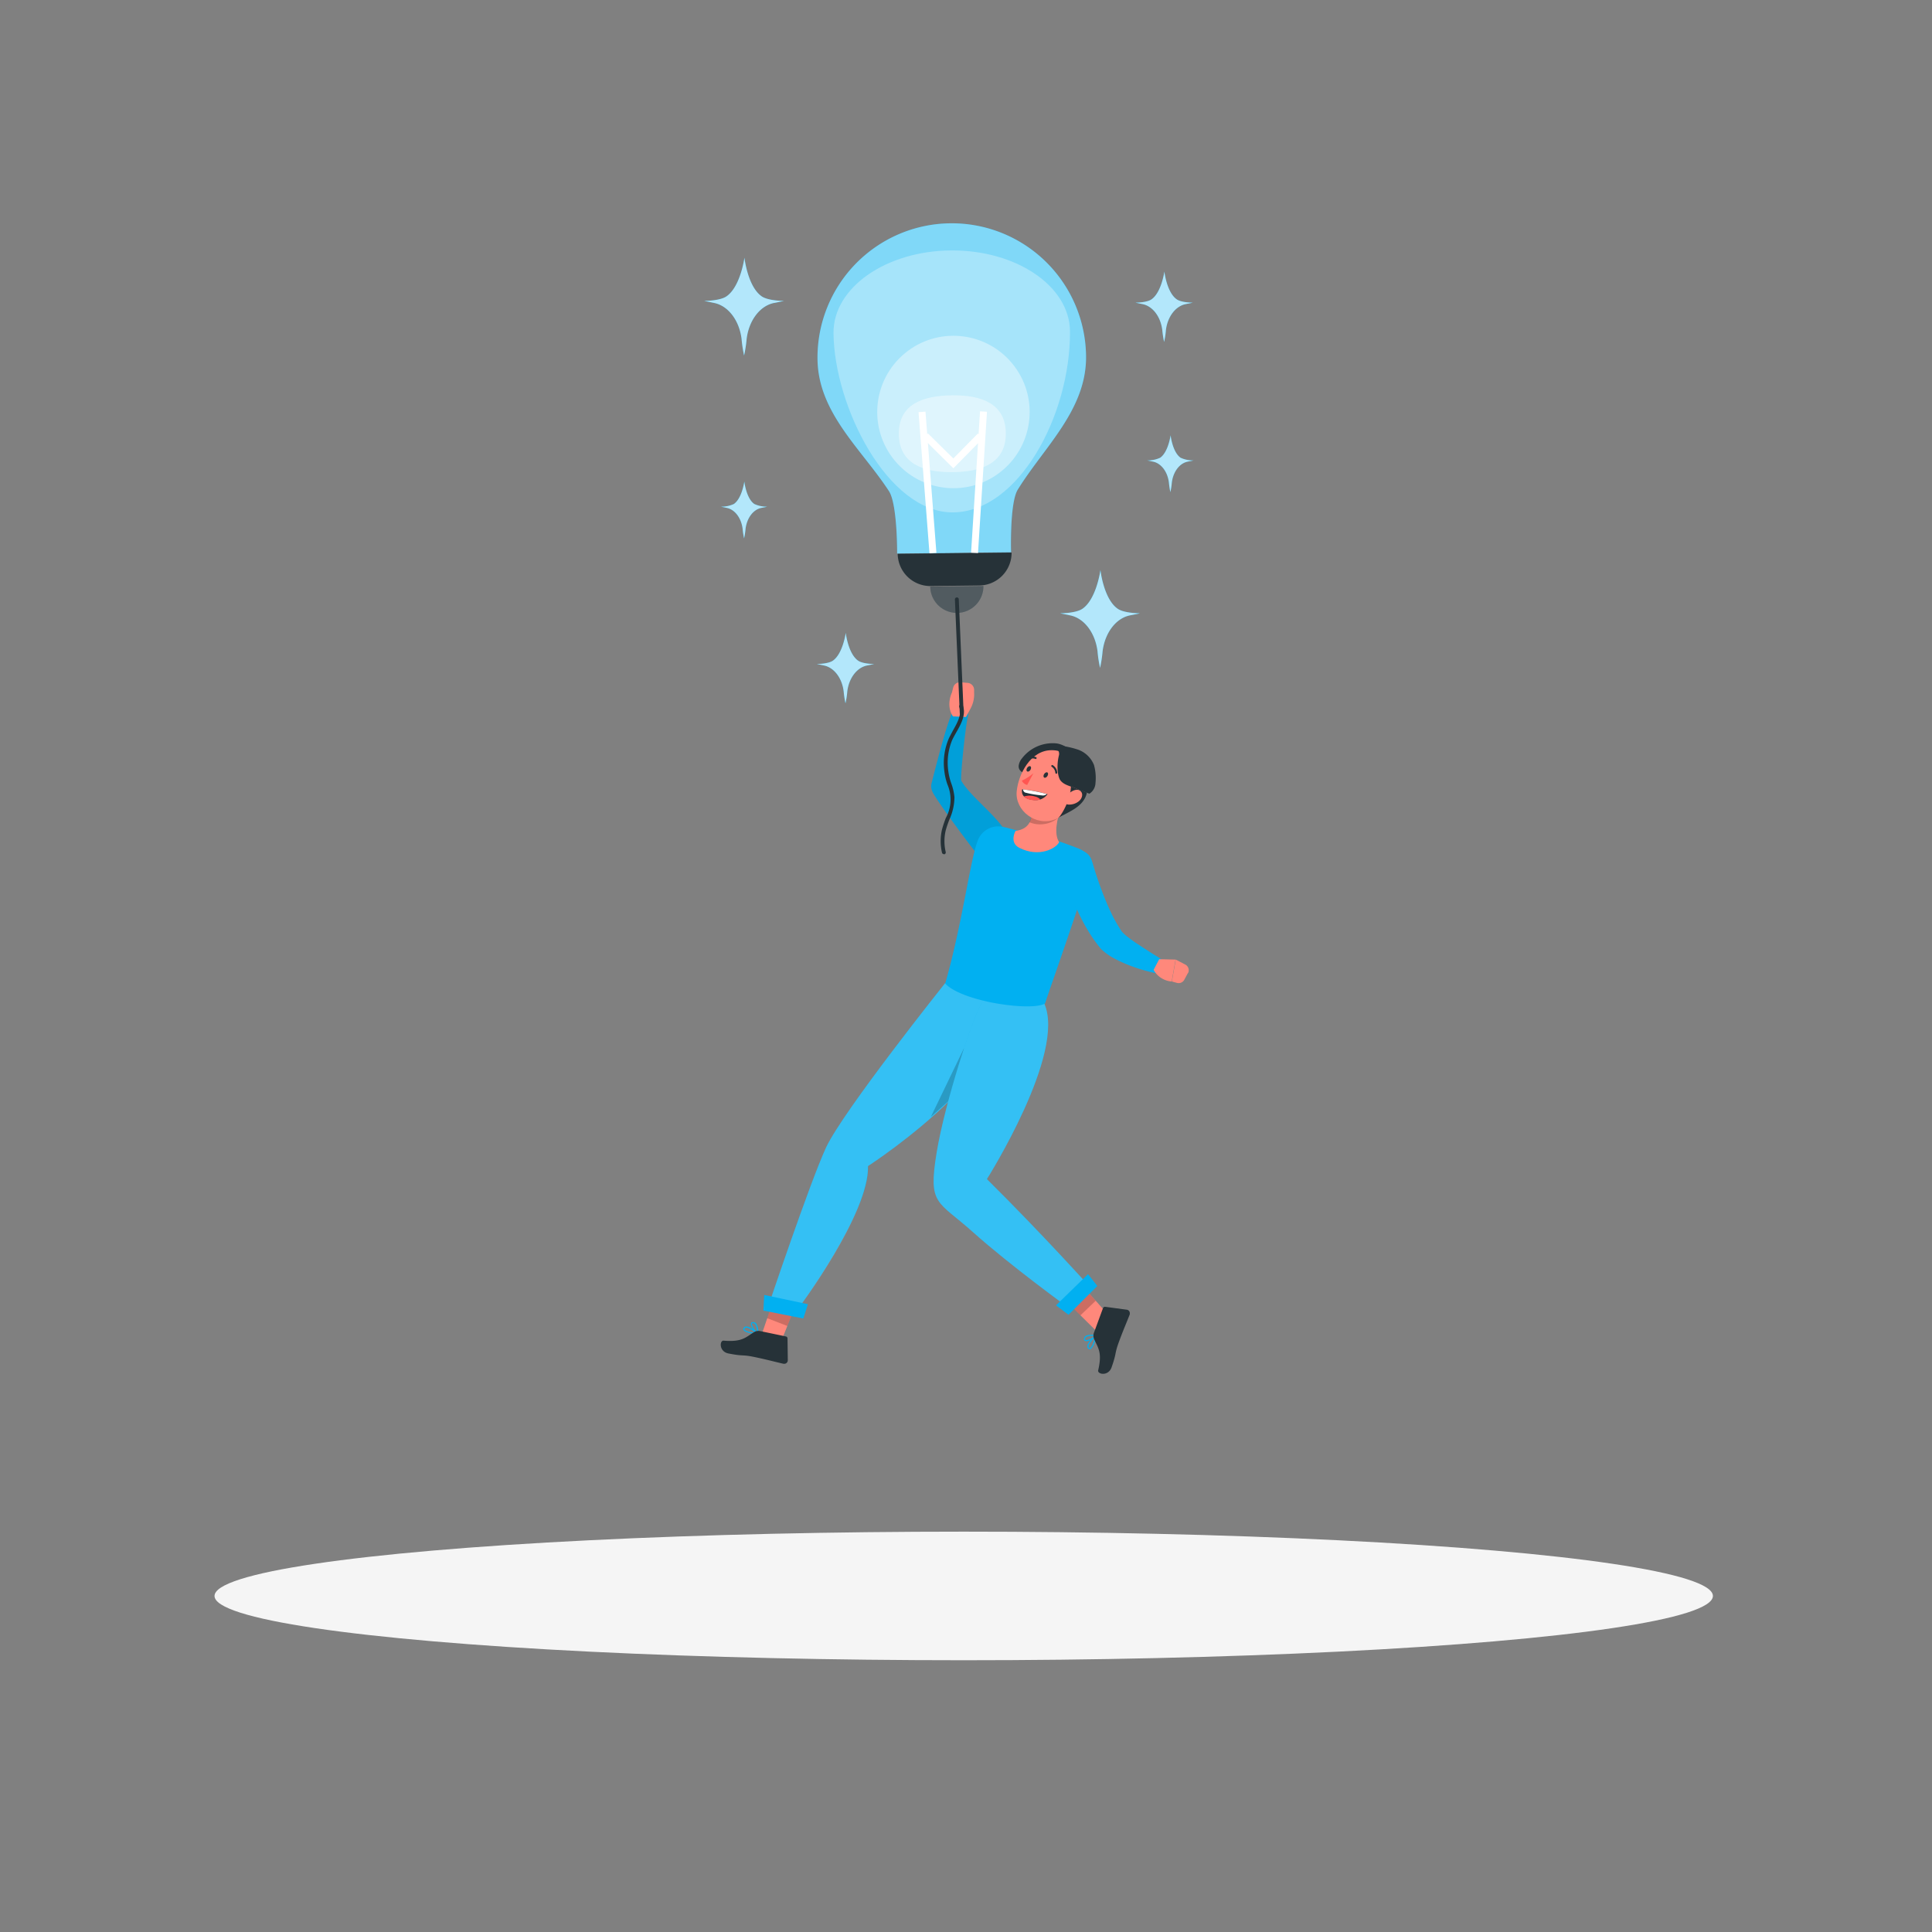 <svg xmlns="http://www.w3.org/2000/svg" viewBox="0 0 500 500"><rect x="0" y="0" width="500" height="500" fill="#808080" stroke="none"/><g id="freepik--Shadow--inject-15"><ellipse id="freepik--shadow--inject-15" cx="249.41" cy="413.03" rx="193.89" ry="16.64" style="fill:#f5f5f5"></ellipse></g><g id="freepik--Sparkles--inject-15"><path d="M192.57,139.33a19.44,19.44,0,0,0,.38-2.48c.35-2.81,2-5,4.11-5.41l1.52-.31a7.78,7.78,0,0,1-3.37-.7c-2.1-1.47-2.58-5.81-2.58-5.81s-.59,4.34-2.7,5.81a7.75,7.75,0,0,1-3.36.7l1.51.31c2.1.42,3.76,2.6,4.11,5.41A19.44,19.44,0,0,0,192.57,139.33Z" style="fill:#01B0F1"></path><g style="opacity:0.7"><path d="M192.57,139.33a19.44,19.44,0,0,0,.38-2.48c.35-2.81,2-5,4.11-5.41l1.52-.31a7.78,7.78,0,0,1-3.37-.7c-2.1-1.47-2.58-5.81-2.58-5.81s-.59,4.34-2.7,5.81a7.75,7.75,0,0,1-3.36.7l1.51.31c2.1.42,3.76,2.6,4.11,5.41A19.44,19.44,0,0,0,192.57,139.33Z" style="fill:#fff"></path></g><path d="M302.89,127.36a17.55,17.55,0,0,0,.38-2.48c.35-2.81,2-5,4.12-5.41l1.51-.31a7.78,7.78,0,0,1-3.37-.7c-2.1-1.47-2.58-5.81-2.58-5.81s-.59,4.34-2.69,5.81a7.81,7.81,0,0,1-3.37.7l1.51.31c2.1.42,3.77,2.6,4.11,5.41A21.79,21.79,0,0,0,302.89,127.36Z" style="fill:#01B0F1"></path><g style="opacity:0.7"><path d="M302.89,127.36a17.55,17.55,0,0,0,.38-2.48c.35-2.81,2-5,4.12-5.41l1.51-.31a7.78,7.78,0,0,1-3.37-.7c-2.1-1.47-2.58-5.81-2.58-5.81s-.59,4.34-2.69,5.81a7.81,7.81,0,0,1-3.37.7l1.51.31c2.1.42,3.77,2.6,4.11,5.41A21.79,21.79,0,0,0,302.89,127.36Z" style="fill:#fff"></path></g><path d="M301.27,88.49a21.25,21.25,0,0,0,.47-3.08c.43-3.48,2.5-6.17,5.09-6.7l1.88-.38s-2.94,0-4.17-.86c-2.6-1.82-3.2-7.2-3.2-7.2s-.73,5.38-3.33,7.2c-1.23.86-4.17.86-4.17.86l1.87.38c2.6.53,4.66,3.22,5.09,6.7A25.07,25.07,0,0,0,301.27,88.49Z" style="fill:#01B0F1"></path><g style="opacity:0.7"><path d="M301.27,88.49a21.25,21.25,0,0,0,.47-3.08c.43-3.48,2.5-6.17,5.09-6.7l1.88-.38s-2.94,0-4.17-.86c-2.6-1.82-3.2-7.2-3.2-7.2s-.73,5.38-3.33,7.2c-1.23.86-4.17.86-4.17.86l1.87.38c2.6.53,4.66,3.22,5.09,6.7A25.07,25.07,0,0,0,301.27,88.49Z" style="fill:#fff"></path></g><path d="M218.81,182a21.25,21.25,0,0,0,.47-3.08c.43-3.47,2.5-6.16,5.1-6.69l1.87-.39s-2.94,0-4.17-.86c-2.6-1.82-3.2-7.2-3.2-7.2s-.73,5.38-3.33,7.2c-1.23.86-4.17.86-4.17.86l1.87.39c2.6.53,4.66,3.22,5.09,6.69A25.07,25.07,0,0,0,218.81,182Z" style="fill:#01B0F1"></path><g style="opacity:0.7"><path d="M218.81,182a21.25,21.25,0,0,0,.47-3.08c.43-3.47,2.5-6.16,5.1-6.69l1.87-.39s-2.94,0-4.17-.86c-2.6-1.82-3.2-7.2-3.2-7.2s-.73,5.38-3.33,7.2c-1.23.86-4.17.86-4.17.86l1.87.39c2.6.53,4.66,3.22,5.09,6.69A25.07,25.07,0,0,0,218.81,182Z" style="fill:#fff"></path></g><path d="M284.7,172.85a33.77,33.77,0,0,0,.65-4.28c.6-4.83,3.46-8.57,7.08-9.31l2.61-.53s-4.1,0-5.8-1.2c-3.62-2.53-4.45-10-4.45-10s-1,7.48-4.63,10c-1.71,1.2-5.81,1.2-5.81,1.2l2.61.53c3.62.74,6.48,4.48,7.08,9.31A30.83,30.83,0,0,0,284.7,172.85Z" style="fill:#01B0F1"></path><g style="opacity:0.7"><path d="M284.7,172.85a33.77,33.77,0,0,0,.65-4.28c.6-4.83,3.46-8.57,7.08-9.31l2.61-.53s-4.1,0-5.8-1.2c-3.62-2.53-4.45-10-4.45-10s-1,7.48-4.63,10c-1.71,1.2-5.81,1.2-5.81,1.2l2.61.53c3.62.74,6.48,4.48,7.08,9.31A30.83,30.83,0,0,0,284.7,172.85Z" style="fill:#fff"></path></g><path d="M192.57,92a32.7,32.7,0,0,0,.66-4.28c.59-4.83,3.46-8.57,7.07-9.31l2.61-.53s-4.09,0-5.8-1.2c-3.62-2.53-4.45-10-4.45-10s-1,7.48-4.63,10c-1.7,1.2-5.8,1.2-5.8,1.2l2.61.53c3.61.74,6.48,4.48,7.08,9.31A33.77,33.77,0,0,0,192.57,92Z" style="fill:#01B0F1"></path><g style="opacity:0.7"><path d="M192.57,92a32.7,32.7,0,0,0,.66-4.28c.59-4.83,3.46-8.57,7.07-9.31l2.61-.53s-4.09,0-5.8-1.2c-3.62-2.53-4.45-10-4.45-10s-1,7.48-4.63,10c-1.7,1.2-5.8,1.2-5.8,1.2l2.61.53c3.61.74,6.48,4.48,7.08,9.31A33.77,33.77,0,0,0,192.57,92Z" style="fill:#fff"></path></g></g><g id="freepik--character-3--inject-15"><path d="M244.61,254.42S218.12,287.61,213.77,297c-4.25,9.2-15.24,41.95-15.24,41.95l8.11-.38s18.51-24.9,18-36.79c0,0,46.48-30,31.86-47.87Z" style="fill:#01B0F1"></path><g style="opacity:0.2"><path d="M244.61,254.42S218.12,287.61,213.77,297c-4.25,9.2-15.24,41.95-15.24,41.95l8.11-.38s18.17-24.08,18-36.79c0,0,46.48-30,31.86-47.87Z" style="fill:#fff"></path></g><polygon points="205.78 338.13 201.99 347.57 197.19 345.19 200.16 336.45 205.78 338.13" style="fill:#ff887b"></polygon><path d="M194.08,345c-.75-.16-1.5-.46-1.68-.84a.56.56,0,0,1,.14-.62.79.79,0,0,1,.52-.24c1.07-.07,2.93,1.58,3,1.66a.14.14,0,0,1,0,.16.14.14,0,0,1-.14.09A10.94,10.94,0,0,1,194.08,345Zm-.71-1.38a1,1,0,0,0-.29,0,.37.37,0,0,0-.32.14c-.14.15-.12.25-.09.3.2.46,1.72.79,2.88.88A6.72,6.72,0,0,0,193.37,343.61Z" style="fill:#01B0F1"></path><path d="M196,345.2l-.06,0c-.66-.47-1.84-2.09-1.56-2.75,0-.16.21-.33.61-.29a1.09,1.09,0,0,1,.75.41,4.2,4.2,0,0,1,.45,2.55.14.14,0,0,1-.09.11A.16.16,0,0,1,196,345.2Zm-1-2.77-.08,0c-.26,0-.3.07-.32.1-.12.41.62,1.63,1.27,2.23a3.39,3.39,0,0,0-.41-2,.78.78,0,0,0-.46-.29Z" style="fill:#01B0F1"></path><path d="M196.77,344.49l6.61,1.38a.54.54,0,0,1,.43.53l.07,5.62a.91.91,0,0,1-.89.93l-.19,0c-2.38-.54-4.47-1.12-7.43-1.73-3.51-.74-2.7-.13-6.83-.94-2.49-.48-2.35-3.4-1.27-3.32,4.94.41,5.74-.94,8-2.27A2.16,2.16,0,0,1,196.77,344.49Z" style="fill:#263238"></path><polygon points="205.18 339.62 203.76 343.16 198.56 341.15 199.55 338.25 205.18 339.62" style="opacity:0.2"></polygon><polygon points="209.09 337.53 207.9 341.23 197.56 339.18 197.78 335.13 209.09 337.53" style="fill:#01B0F1"></polygon><path d="M240.9,289.06l8.6-17.83.49,9.66S248.35,282.39,240.9,289.06Z" style="isolation:isolate;opacity:0.2"></path><path d="M254.23,259.4c-2.17,2.74-9.7,25.86-11.83,38.9-2.24,13.72.14,12.27,9.52,20.68s24.73,19.56,24.73,19.56l5.76-5.08s-12.11-13.55-27-28.31c0,0,20.67-32.69,14.81-45.52C270.2,259.63,260.31,259.73,254.23,259.4Z" style="fill:#01B0F1"></path><path d="M254.23,259.4c-2.17,2.74-9.7,25.86-11.83,38.9-2.24,13.72.14,12.27,9.52,20.68s24.73,19.56,24.73,19.56l5.76-5.08s-12.11-13.55-27-28.31c0,0,20.67-32.69,14.81-45.52C270.2,259.63,260.31,259.73,254.23,259.4Z" style="fill:#fff;opacity:0.2"></path><polygon points="279.52 332.06 286.26 339.67 285.13 345.85 275.5 336.33 279.52 332.06" style="fill:#ff887b"></polygon><path d="M283.22,347.62c-.26.72-.67,1.42-1.07,1.54a.54.54,0,0,1-.59-.23.76.76,0,0,1-.16-.55c.09-1.07,2-2.67,2.07-2.74a.15.15,0,0,1,.17,0,.15.15,0,0,1,.07.15A10.62,10.62,0,0,1,283.22,347.62Zm-1.47.51a1.31,1.31,0,0,0-.06.27.39.39,0,0,0,.1.34c.13.17.22.16.29.14.47-.13,1-1.59,1.28-2.72A7,7,0,0,0,281.75,348.13Z" style="fill:#01B0F1"></path><path d="M283.7,345.8a.14.14,0,0,1,0,.06c-.57.58-2.34,1.51-2.95,1.15-.15-.07-.3-.26-.2-.66a1.14,1.14,0,0,1,.52-.68,4.23,4.23,0,0,1,2.58-.07.13.13,0,0,1,.1.11A.14.14,0,0,1,283.7,345.8Zm-2.87.56,0,.07c-.07.26,0,.31.06.34.38.18,1.7-.38,2.39-.94a3.45,3.45,0,0,0-2.06.12.71.71,0,0,0-.35.41Z" style="fill:#01B0F1"></path><path d="M283.12,344.89l2.33-6.34a.55.55,0,0,1,.58-.35l5.58.75a.9.9,0,0,1,.78,1,1.29,1.29,0,0,1,0,.19c-.88,2.27-1.76,4.25-2.8,7.1-1.23,3.36-.52,2.65-1.91,6.62-.84,2.39-3.71,1.83-3.47.77,1.12-4.82-.1-5.82-1.1-8.2A2.18,2.18,0,0,1,283.12,344.89Z" style="fill:#263238"></path><polygon points="280.58 333.26 283.55 336.65 279.62 340.4 276.84 337.69 280.58 333.26" style="opacity:0.2"></polygon><polygon points="281.58 329.75 283.99 332.81 276.53 340.26 273.29 337.82 281.58 329.75" style="fill:#01B0F1"></polygon><g id="freepik--character-2--inject-18--inject-15"><path d="M254.66,222.45,254,222l-.65-.4c-.42-.27-11.37-14.85-12.07-16.8l-.1-.28a3,3,0,0,1-.09-1.79c.43-1.67,3.95-15.89,5.55-18.7a2.08,2.08,0,0,1,2.82-.78,2.05,2.05,0,0,1,1,2.24h0c-.68,3.11-2,15.95-1.67,16.59,3.32,5.74,15.51,13.22,11.81,18.42-1.19,1.94-4,3.07-5.9,1.88h0Z" style="fill:#01B0F1"></path><path d="M254.66,222.45,254,222l-.65-.4c-.42-.27-11.37-14.85-12.07-16.8l-.1-.28a3,3,0,0,1-.09-1.79c.43-1.67,3.95-15.89,5.55-18.7a2.08,2.08,0,0,1,2.82-.78,2.05,2.05,0,0,1,1,2.24h0c-.68,3.11-2,15.95-1.67,16.59,3.32,5.74,15.51,13.22,11.81,18.42-1.19,1.94-4,3.07-5.9,1.88h0Z" style="isolation:isolate;opacity:0.1"></path><path d="M251.15,183.42,250,185.55l-3.38-.15c-1.91-2.88-.27-6.15-.27-6.15h0l.34-1.32a1.8,1.8,0,0,1,1.93-1.35l1.81.15a1.82,1.82,0,0,1,1.67,1.76l0,.75A7.77,7.77,0,0,1,251.15,183.42Z" style="fill:#ff887b"></path><path d="M253.19,217.19c-2,4.46-4,21.34-8.57,37.35,4.41,4.74,22.44,7.26,25.84,5.16,1.19-3.71,5.8-16.46,11.39-33.64a4.74,4.74,0,0,0-2.3-6.29l-.17-.07c-1.26-.52-2.65-1-4-1.51a101,101,0,0,0-11.3-3.1c-1.49-.24-3.93-1.1-5.21-1.2A5.64,5.64,0,0,0,253.19,217.19Z" style="fill:#01B0F1"></path><path d="M274.71,208.77c-1.19,3.18-2,7-.61,9.18-.75,1.61-5.19,4.06-10.29,1.47-2.7-1.37-1-4.37-1-4.37,3.67-.52,4.33-2.93,4.31-5.78l6.06-2.29C274.18,206.51,275.15,207.61,274.71,208.77Z" style="fill:#ff887b"></path><path d="M274.68,208.68c.44-1.17-.53-2.22-1.55-1.76l-6,2.26a7.17,7.17,0,0,1-.71,3.62,7,7,0,0,0,3.27.52,7.2,7.2,0,0,0,4-1.51A26.93,26.93,0,0,1,274.68,208.68Z" style="isolation:isolate;opacity:0.2"></path><path d="M278.67,196.2c-2-1-4.46-.57-6.49.38s-3.86,2.32-5.93,3.19a2.32,2.32,0,0,1-1.66.07,1.65,1.65,0,0,1-.95-1.7,3.7,3.7,0,0,1,.85-1.88,10,10,0,0,1,8.91-3.87C275.77,192.69,278.41,194.91,278.67,196.2Z" style="fill:#263238"></path><path d="M279.35,203.73c-1.94,4.32-2.86,7-6.23,8.3-5.08,2-10.48-2.3-10-7.21.42-4.39,3.56-10.73,9.11-10.67S281.31,199.41,279.35,203.73Z" style="fill:#ff887b"></path><path d="M272.14,192.89s2.34.9,1.91,2.6c-.73,2.93-.24,5.59.35,6.42.84,1.17,2.37,1.47,3.7,2l3.83,1.5a3.39,3.39,0,0,0,1.58-2.78,12.54,12.54,0,0,0-.39-4.66,7,7,0,0,0-4-3.92A21.45,21.45,0,0,0,272.14,192.89Z" style="fill:#263238"></path><path d="M271.07,200.84c-.23.36-.6.54-.84.39s-.24-.57,0-.92.6-.54.84-.39S271.29,200.49,271.07,200.84Z" style="fill:#263238"></path><path d="M266.67,199.25c-.23.37-.6.54-.84.39s-.24-.56,0-.92.6-.54.84-.39S266.89,198.91,266.67,199.25Z" style="fill:#263238"></path><path d="M273.28,200.23a.25.25,0,0,1-.16-.21,2,2,0,0,0-.91-1.56.26.26,0,0,1-.11-.34h0a.25.25,0,0,1,.34-.1h0a2.47,2.47,0,0,1,1.18,1.95.26.26,0,0,1-.22.28Z" style="fill:#263238"></path><path d="M265.89,196.66a.24.24,0,0,1-.13-.33.2.2,0,0,1,.09-.11,2.47,2.47,0,0,1,2.28-.27.25.25,0,0,1,.12.33h0a.24.24,0,0,1-.33.12h0a2,2,0,0,0-1.79.21A.26.26,0,0,1,265.89,196.66Z" style="fill:#263238"></path><path d="M267.45,200.11a12.89,12.89,0,0,1-3,1.92,2.1,2.1,0,0,0,1.38,1.12Z" style="fill:#ff5652"></path><path d="M277.17,203.52a12,12,0,0,1-.67,3.34c-.56,1.84-2,4.44-2.79,4.95,2.18-1.53,6.77-2.75,7.58-6.68Z" style="fill:#263238"></path><path d="M279.11,207.43a3.9,3.9,0,0,1-2.72.78c-1.22-.17-1.13-1.43-.23-2.41s2.4-1.83,3.34-1.18S280.13,206.67,279.11,207.43Z" style="fill:#ff887b"></path><path d="M264.53,204.28a38.54,38.54,0,0,1,6.58,1.26c-.92,1.15-2.26,1.94-4.71,1.31S264.53,204.28,264.53,204.28Z" style="fill:#263238"></path><path d="M267.83,206.13a5,5,0,0,0-2.85,0,2.83,2.83,0,0,0,1.43.77,5,5,0,0,0,2.83,0A2.75,2.75,0,0,0,267.83,206.13Z" style="fill:#ff5652"></path><path d="M264.76,204.3a.91.91,0,0,0,.57.82,27.33,27.33,0,0,0,4.31.73,1.43,1.43,0,0,0,1.26-.36A45.9,45.9,0,0,0,264.76,204.3Z" style="fill:#fff"></path></g><path d="M282.72,223.17l.33,1.14.36,1.19c.25.79.51,1.58.79,2.38.54,1.58,1.14,3.16,1.75,4.68s1.28,3,2,4.48a40.87,40.87,0,0,0,2.4,4.09l-.22-.26a11.2,11.2,0,0,0,2,1.81,32.31,32.31,0,0,0,2.68,1.89c.94.61,1.89,1.24,2.86,1.86s2,1.24,2.94,1.86l0,0a2,2,0,0,1-1.45,3.57,36.52,36.52,0,0,1-3.57-.9q-1.77-.52-3.51-1.2a36.42,36.42,0,0,1-3.48-1.59,15.64,15.64,0,0,1-3.61-2.53l-.09-.08-.13-.18a38.3,38.3,0,0,1-3.33-4.76,51.88,51.88,0,0,1-2.61-5c-.78-1.69-1.47-3.42-2.09-5.16-.3-.88-.59-1.76-.86-2.65s-.52-1.74-.76-2.75a3.9,3.9,0,1,1,7.53-2h0Z" style="fill:#01B0F1"></path><path d="M300,248.24l4.23.1-1,5.67a5.89,5.89,0,0,1-4.68-3Z" style="fill:#ff887b"></path><path d="M307.4,251.87l-.9,1.68a1.65,1.65,0,0,1-1.91.82l-1.31-.36,1-5.67,2.46,1.28a1.65,1.65,0,0,1,.71,2.24Z" style="fill:#ff887b"></path><path d="M281.07,92.13a34.75,34.75,0,1,0-69.5.82c.16,13.92,11.35,23.21,18.49,34.15,2.21,3.39,2.12,16.16,2.12,16.16l29.48-.35s-.39-12.76,1.74-16.2C270.27,115.6,281.24,106.05,281.07,92.13Z" style="fill:#01B0F1"></path><path d="M281.07,92.13a34.75,34.75,0,1,0-69.5.82c.16,13.92,11.35,23.21,18.49,34.15,2.21,3.39,2.12,16.16,2.12,16.16l29.48-.35s-.39-12.76,1.74-16.2C270.27,115.6,281.24,106.05,281.07,92.13Z" style="fill:#fff;opacity:0.5"></path><path d="M253.45,151.52l-12.58.15a8.46,8.46,0,0,1-8.55-8.35h0L261.8,143h0A8.45,8.45,0,0,1,253.45,151.52Z" style="fill:#263238"></path><path d="M247.75,158.64h0a6.9,6.9,0,0,1-7-6.81h0l13.78-.16h0A6.89,6.89,0,0,1,247.75,158.64Z" style="fill:#263238"></path><path d="M254.56,151.67h0a6.89,6.89,0,0,1-6.81,7h0a6.9,6.9,0,0,1-7-6.81h0" style="fill:#fff;opacity:0.2"></path><path d="M276.91,85.73c.15,21.87-13.38,46.76-30.28,46.88s-30.79-27.52-30.92-46.46c-.08-11.67,13.55-21.23,30.45-21.34S276.83,74.06,276.91,85.73Z" style="fill:#fff;opacity:0.3"></path><circle cx="246.58" cy="107.24" r="19.7" transform="matrix(0.77, -0.64, 0.64, 0.77, -11.75, 181.86)" style="fill:#fff;opacity:0.4"></circle><path d="M260.3,112.12c.05,7.65-6.13,10-13.78,10.07s-13.85-2.23-13.9-9.88,6.12-9.91,13.77-10S260.24,104.48,260.3,112.12Z" style="fill:#fff;opacity:0.4"></path><rect x="239.12" y="106.57" width="1.8" height="36.64" transform="translate(-8.92 18.89) rotate(-4.43)" style="fill:#fff"></rect><rect x="235.07" y="123.9" width="36.64" height="1.8" transform="translate(112.78 369.77) rotate(-86.37)" style="fill:#fff"></rect><polygon points="246.73 121.19 238.89 113.45 240.15 112.17 246.72 118.65 253.08 112.19 254.35 113.46 246.73 121.19" style="fill:#fff"></polygon><path d="M244.28,221.05a.5.5,0,0,1-.49-.38,13.16,13.16,0,0,1,0-6,28.4,28.4,0,0,1,1-3,9.85,9.85,0,0,0,.43-8.59,15.47,15.47,0,0,1-.8-3.32,16.19,16.19,0,0,1,1.14-8.66c.3-.63.65-1.26,1-1.93,1.19-2.1,2.41-4.28,1.7-6.2a.5.5,0,0,1,.3-.64.49.49,0,0,1,.64.3c.87,2.35-.53,4.84-1.77,7-.37.66-.71,1.27-1,1.87a15.33,15.33,0,0,0-1,8.14,14.91,14.91,0,0,0,.76,3.1,14.34,14.34,0,0,1,.82,3.58,14.2,14.2,0,0,1-1.26,5.67,26.21,26.21,0,0,0-1,2.92,12.14,12.14,0,0,0,0,5.59.5.5,0,0,1-.38.6Z" style="fill:#263238"></path><path d="M248.89,185.09a.51.51,0,0,1-.5-.48l-1.26-29.48a.5.5,0,0,1,.48-.52.48.48,0,0,1,.52.48l1.26,29.48a.49.49,0,0,1-.47.52Z" style="fill:#263238"></path></g></svg>